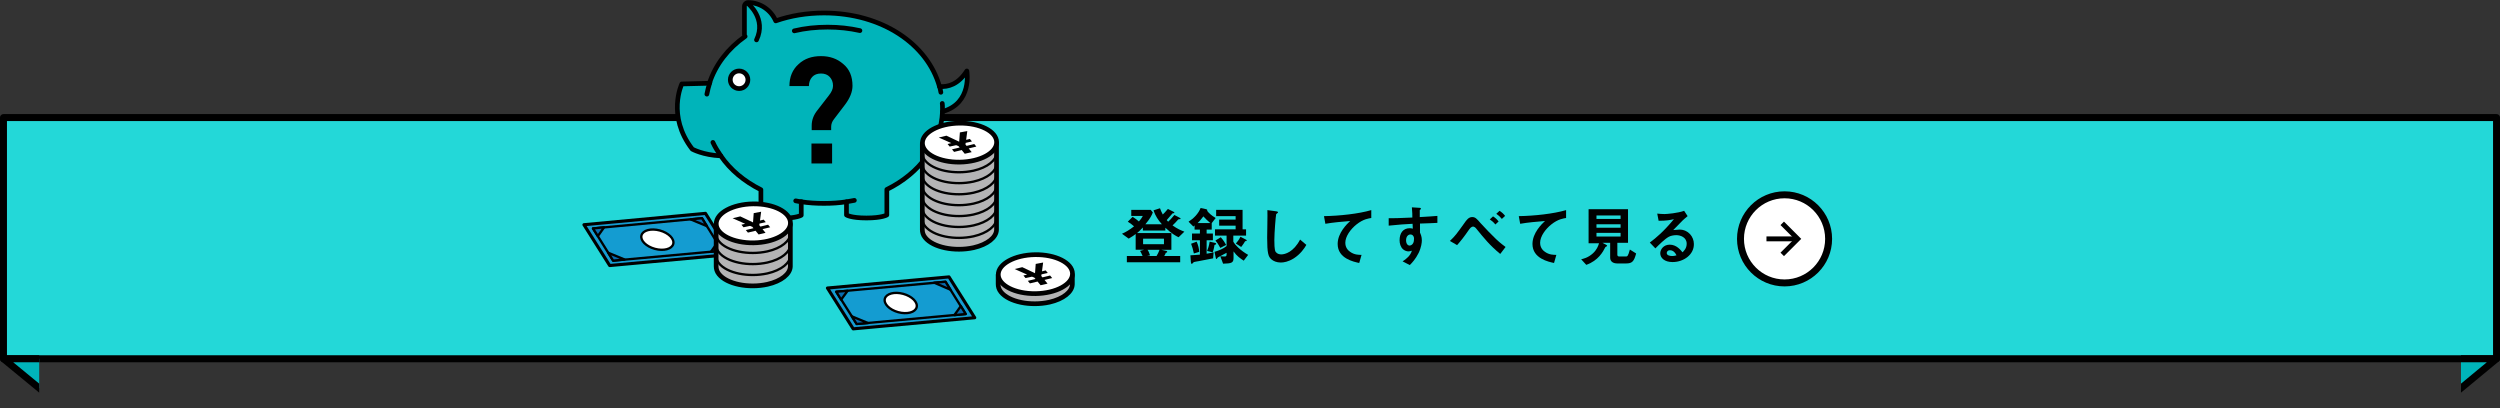<?xml version="1.0" encoding="utf-8"?>
<!-- Generator: Adobe Illustrator 23.0.3, SVG Export Plug-In . SVG Version: 6.00 Build 0)  -->
<svg version="1.1" id="レイヤー_1" xmlns="http://www.w3.org/2000/svg" xmlns:xlink="http://www.w3.org/1999/xlink" x="0px"
	 y="0px" width="1078px" height="176px" viewBox="0 0 1078 176" style="enable-background:new 0 0 1078 176;" xml:space="preserve">
<rect x="0" y="0" width="1078" height="176" fill="#333333" stroke="none"/>
<style type="text/css">
	.st0{fill:#23D8D8;stroke:#000000;stroke-width:3;stroke-linecap:round;stroke-linejoin:round;stroke-miterlimit:10;}
	.st1{fill:#00B4BA;stroke:#000000;stroke-width:2.025;stroke-linecap:round;stroke-linejoin:round;stroke-miterlimit:10;}
	.st2{fill:none;stroke:#000000;stroke-width:2.025;stroke-linecap:round;stroke-linejoin:round;stroke-miterlimit:10;}
	.st3{fill:#FFFFFF;stroke:#000000;stroke-width:2.025;stroke-linecap:round;stroke-linejoin:round;stroke-miterlimit:10;}
	.st4{fill:#B4B4B5;stroke:#000000;stroke-width:2.025;stroke-linecap:round;stroke-linejoin:round;stroke-miterlimit:10;}
	.st5{fill:none;stroke:#000000;stroke-width:1.012;stroke-linecap:round;stroke-linejoin:round;stroke-miterlimit:10;}
	.st6{fill:#149CD1;stroke:#000000;stroke-width:1.35;stroke-linecap:round;stroke-linejoin:round;stroke-miterlimit:10;}
	.st7{fill:#FFFFFF;stroke:#000000;stroke-width:1.012;stroke-linecap:round;stroke-linejoin:round;stroke-miterlimit:10;}
	.st8{fill:#076BAF;stroke:#000000;stroke-width:1.012;stroke-linecap:round;stroke-linejoin:round;stroke-miterlimit:10;}
	.st9{fill:#FFFFFF;stroke:#000000;stroke-width:3;stroke-miterlimit:10;}
	.st10{fill:none;stroke:#000000;stroke-width:2.111;stroke-miterlimit:10;}
	
		.st11{clip-path:url(#SVGID_2_);fill:#00B4BA;stroke:#000000;stroke-width:3;stroke-linecap:round;stroke-linejoin:round;stroke-miterlimit:10;}
	
		.st12{clip-path:url(#SVGID_4_);fill:#00B4BA;stroke:#000000;stroke-width:3;stroke-linecap:round;stroke-linejoin:round;stroke-miterlimit:10;}
</style>
<rect x="1.5" y="50.7" class="st0" width="1075" height="104"/>
<g>
	<g>
		<g>
			<path class="st1" d="M416.9,30.6c-3.7,5.8-8.1,7-11.8,6.7c-5.1-18.2-24.7-31.7-49.8-31.7c-7.5,0-14.5,1.2-20.8,3.4
				c-2-4.6-6.6-7.9-11.9-7.9c-0.9,0-1.6,0.7-1.6,1.6v12.1c0,0.3,0.1,0.7,0.3,0.9c-7.4,5.2-12.8,12.2-15.4,20.2L294,36.2
				c0,0-6.6,13.7,4.5,28.1c0,0,4.7,2.6,12.3,2.9c4.1,6,10.1,11,17.3,14.6v11c0,0,2.2,1.3,8.8,1.3c6.7,0,8.6-1.3,8.6-1.3V87
				c3.1,0.5,6.4,0.7,9.8,0.7c3.4,0,6.6-0.2,9.7-0.7v5.7c0,0,1.9,1.3,8.6,1.3s8.8-1.3,8.8-1.3v-11c14.2-7,23.4-19.4,24-33.6
				C419.4,44.5,416.9,30.6,416.9,30.6z"/>
			<path class="st2" d="M304.8,40.6c0.3-1.7,0.8-3.4,1.3-5.1"/>
			<path class="st2" d="M405.1,37.2c0.2,0.8,0.5,1.7,0.6,2.6"/>
			<path class="st2" d="M406.4,48.1c0-0.5,0-1.1,0-1.6c0-0.6,0-1.3-0.1-1.9"/>
			<path class="st2" d="M365.1,87c1.1-0.2,2.2-0.4,3.3-0.6"/>
			<path class="st2" d="M343.1,86.6c0.8,0.2,1.7,0.3,2.5,0.4"/>
			<path class="st2" d="M307.4,61.4c0.9,2,2.1,3.9,3.4,5.8"/>
			<path class="st2" d="M322.5,1.5c0.1,0.1,8.1,6.5,3.7,15.7"/>
			<path class="st2" d="M342.5,13.3c4.6-1.1,9.4-1.6,14.4-1.6c0,0,0,0,0,0c4.8,0,9.4,0.5,13.9,1.5"/>
			<path class="st3" d="M314.9,34.4c0,2.1,1.7,3.8,3.8,3.8c2.1,0,3.8-1.7,3.8-3.8c0-2.1-1.7-3.8-3.8-3.8
				C316.6,30.6,314.9,32.3,314.9,34.4z"/>
		</g>
	</g>
	<g>
		<path class="st4" d="M429.7,61.9h-32V99h0c0,1.1,0.3,2.3,1.2,3.4c3.4,4.3,12.7,6.2,20.9,4.4c6.1-1.4,9.8-4.5,9.9-7.7h0V61.9z"/>
		<path class="st5" d="M397.7,94.1c0,1.1,0.3,2.3,1.2,3.4c3.4,4.3,12.7,6.2,20.9,4.4c6.1-1.4,9.8-4.5,9.9-7.7h0"/>
		<path class="st5" d="M397.7,89.4c0,1.1,0.3,2.3,1.2,3.4c3.4,4.3,12.7,6.2,20.9,4.4c6.1-1.4,9.8-4.5,9.9-7.7h0"/>
		<path class="st5" d="M397.7,84.7c0,1.1,0.3,2.3,1.2,3.4c3.4,4.3,12.7,6.2,20.9,4.4c6.1-1.4,9.8-4.5,9.9-7.7h0"/>
		<path class="st5" d="M397.7,80c0,1.1,0.3,2.3,1.2,3.4c3.4,4.3,12.7,6.2,20.9,4.4c6.1-1.4,9.8-4.5,9.9-7.7h0"/>
		<path class="st5" d="M397.7,75.3c0,1.1,0.3,2.3,1.2,3.4c3.4,4.3,12.7,6.2,20.9,4.4c6.1-1.4,9.8-4.5,9.9-7.7h0"/>
		<path class="st5" d="M397.7,70.5c0,1.1,0.3,2.3,1.2,3.4c3.4,4.3,12.7,6.2,20.9,4.4c6.1-1.4,9.8-4.5,9.9-7.7h0"/>
		<path class="st5" d="M397.7,65.8c0,1.1,0.3,2.3,1.2,3.4c3.4,4.3,12.7,6.2,20.9,4.4c6.1-1.4,9.8-4.5,9.9-7.7h0"/>
		
			<ellipse transform="matrix(1 -1.489551e-02 1.489551e-02 1 -0.87 6.169)" class="st3" cx="413.7" cy="61.5" rx="16" ry="8.4"/>
		<g>
			<path d="M417.1,56.5l-0.5,3.8l1.6-0.4l0.9,1.1l-2.7,0.6l-0.1,0.7l0.5,0.6l3.3-0.8l0.9,1.1l-3.3,0.8l1.3,1.6l-3,0.7l-1.3-1.6
				l-3.3,0.8l-0.9-1.1l3.3-0.8l-0.5-0.6l-1-0.4l-2.8,0.6l-0.9-1.1l1.6-0.4l-5.4-2.4l3.3-0.8l5.5,2.6l0.3-4L417.1,56.5z"/>
		</g>
	</g>
	<g>
		<polygon class="st6" points="315.3,109.7 262.9,114.5 251.8,96.9 304.2,92 		"/>
		<polygon class="st5" points="311.4,108.1 264.4,112.4 255.7,98.5 302.7,94.1 		"/>
		
			<ellipse transform="matrix(0.262 -0.965 0.965 0.262 109.515 349.761)" class="st7" cx="283.4" cy="103.3" rx="4.1" ry="7.1"/>
		<polygon class="st8" points="257.8,101.8 255.7,98.5 260.5,98 		"/>
		<polygon class="st8" points="304.8,97.5 302.7,94.1 297.8,94.6 		"/>
		<polygon class="st8" points="262.3,109 264.4,112.4 269.3,111.9 		"/>
		<polygon class="st8" points="309.3,104.7 311.4,108.1 306.6,108.5 		"/>
	</g>
	<g>
		<path class="st4" d="M340.8,96.7h-32v18.1h0c0,1.1,0.3,2.3,1.2,3.4c3.4,4.3,12.7,6.2,20.9,4.4c6.1-1.4,9.8-4.5,9.9-7.7l0-8V96.7z"
			/>
		<path class="st5" d="M308.8,110.1c0,1.1,0.3,2.3,1.2,3.4c3.4,4.3,12.7,6.2,20.9,4.4c6.1-1.4,9.8-4.5,9.9-7.7h0"/>
		<path class="st5" d="M308.8,105.4c0,1.1,0.3,2.3,1.2,3.4c3.4,4.3,12.7,6.2,20.9,4.4c6.1-1.4,9.8-4.5,9.9-7.7h0"/>
		<path class="st5" d="M308.8,100.6c0,1.1,0.3,2.3,1.2,3.4c3.4,4.3,12.7,6.2,20.9,4.4c6.1-1.4,9.8-4.5,9.9-7.7h0"/>
		
			<ellipse transform="matrix(1 -1.489551e-02 1.489551e-02 1 -1.399 4.849)" class="st3" cx="324.8" cy="96.3" rx="16" ry="8.4"/>
		<g>
			<path d="M328.2,91.3l-0.5,3.8l1.6-0.4l0.9,1.1l-2.7,0.6l-0.1,0.7l0.5,0.6l3.3-0.8l0.9,1.1l-3.3,0.8l1.3,1.6l-3,0.7l-1.3-1.6
				l-3.3,0.8l-0.9-1.1l3.3-0.8l-0.5-0.6l-1-0.4l-2.8,0.6l-0.9-1.1l1.6-0.4l-5.4-2.4l3.3-0.8l5.5,2.6l0.3-4L328.2,91.3z"/>
		</g>
	</g>
	<g>
		<path class="st4" d="M462.4,118.6h-32l0,3.9c0,1.1,0.3,2.3,1.2,3.4c3.4,4.3,12.7,6.2,20.9,4.4c6.1-1.4,9.8-4.5,9.9-7.7
			L462.4,118.6z"/>
		
			<ellipse transform="matrix(1 -1.489551e-02 1.489551e-02 1 -1.711 6.662)" class="st3" cx="446.4" cy="118.2" rx="16" ry="8.4"/>
		<g>
			<path d="M449.8,113.2l-0.5,3.8l1.6-0.4l0.9,1.1l-2.7,0.6l-0.1,0.7l0.5,0.6l3.3-0.8l0.9,1.1l-3.3,0.8l1.3,1.6l-3,0.7l-1.3-1.6
				l-3.3,0.8l-0.9-1.1l3.3-0.8l-0.5-0.6l-1-0.4l-2.8,0.6l-0.9-1.1l1.6-0.4l-5.4-2.4l3.3-0.8l5.5,2.6l0.3-4L449.8,113.2z"/>
		</g>
	</g>
	<g>
		<polygon class="st6" points="420.3,137 367.9,141.8 356.8,124.2 409.2,119.4 		"/>
		<polygon class="st5" points="416.4,135.4 369.4,139.7 360.6,125.8 407.7,121.5 		"/>
		
			<ellipse transform="matrix(0.262 -0.965 0.965 0.262 160.606 471.25)" class="st7" cx="388.4" cy="130.6" rx="4.1" ry="7.1"/>
		<polygon class="st8" points="362.7,129.2 360.6,125.8 365.5,125.4 		"/>
		<polygon class="st8" points="409.8,124.9 407.7,121.5 402.8,121.9 		"/>
		<polygon class="st8" points="367.3,136.4 369.4,139.7 374.3,139.3 		"/>
		<polygon class="st8" points="414.3,132 416.4,135.4 411.5,135.9 		"/>
	</g>
	<g>
		<g>
			<path d="M367.6,37c0,2.6-1.1,5.3-3.2,8.1l-4.8,6.3c-0.8,1-1.2,2.1-1.2,3.3v1.4H350v-1.9c0-2.4,0.8-4.6,2.5-6.7l4.8-6.2
				c1.3-1.6,1.9-3,1.9-4.3c0-1.6-0.5-2.8-1.4-3.8c-0.9-1-2.2-1.5-3.8-1.5c-1.6,0-2.9,0.5-3.8,1.5c-0.9,1-1.4,2.3-1.4,3.9h-8.4
				c0-3.9,1.3-7.1,4-9.5c2.5-2.3,5.7-3.4,9.6-3.4c3.8,0,7,1.1,9.6,3.4C366.3,29.8,367.6,33,367.6,37z M358.8,70.5h-8.9v-8.6h8.9
				V70.5z"/>
		</g>
	</g>
</g>
<g>
	<path d="M508.2,102.3c-1.1-0.5-2.9-1.5-5.7-4.1v1.2h-9.7v-1.3c-1.3,1.3-1.7,1.8-2.5,2.4h14.8v7.2h-4.4l2.2,0.5
		c0.1,0,0.4,0.1,0.4,0.4c0,0.3-0.3,0.3-0.6,0.4c-0.2,0.5-0.4,1-0.7,1.4h6.9v2.7h-23v-2.7h6.8c-0.5-1.1-0.8-1.8-1.1-2.2l1.7-0.5h-3.6
		v-6.8c-0.5,0.4-1.4,1.1-3,2l-2.9-2.1c1.6-0.7,3.3-1.7,5.2-3.2c-1-0.9-1.7-1.4-2.7-2l2.1-2.1c1.1,0.7,1.9,1.3,2.7,2
		c0.9-1,1.2-1.5,1.7-2.4h-5v-2.6h8.4l0.9,1.1c-0.4,1.1-1.1,2.6-3.2,5.1h7.1c-1.6-1.8-2.8-3.6-3.6-6l2.8-0.9c0.3,0.9,0.6,1.6,1.2,2.7
		c0.6-0.6,1.1-1.1,2.2-2.4l2.2,1.1c0.2,0.1,0.6,0.3,0.6,0.5c0,0.2-0.1,0.2-0.2,0.2c-0.1,0-0.6,0.1-0.6,0.1c-0.4,0.4-2.1,2.4-2.5,2.9
		c0.2,0.3,0.4,0.4,0.6,0.7c0.7-0.6,1.4-1.3,2.7-2.9l2.1,1.1c0.5,0.3,0.6,0.4,0.6,0.5c0,0.2-0.2,0.2-0.4,0.2c-0.5,0-0.5,0-0.8,0.3
		c-0.7,0.8-1.5,1.7-2.3,2.4c2.1,1.5,3.6,2.1,5.1,2.7L508.2,102.3z M501.9,102.9h-9v2.4h9V102.9z M494.8,107.7
		c0.4,0.5,0.7,1.2,1.1,2.4l-1.3,0.3h4.1c0.5-0.8,0.9-1.6,1.3-2.7H494.8z"/>
	<path d="M522.5,96.2V99h-2.2v1.7h2.7v2.9h-2.7v5.8c1.9-0.3,2.5-0.5,3-0.6l-0.2,2.6c-0.9,0.2-2.4,0.5-6.2,1.2
		c-0.3,0.1-2,0.3-2.1,0.4c-0.2,0.1-0.7,0.8-0.9,0.8c-0.3,0-0.3-0.5-0.4-0.8l-0.2-2.9c1.4-0.1,2.8-0.2,4.1-0.3v-6.2h-3.4v-2.9h3.4V99
		h-2.3v-1.8c-0.2,0.2-0.3,0.3-0.5,0.5l-2.1-2.1c2.2-1.4,4.2-3.4,5.2-5.9l2.4,0.5c0.1,0,0.5,0.2,0.5,0.5c0,0.1,0,0.1-0.1,0.2
		c0.8,1,1.7,1.9,3.7,3.1L522.5,96.2z M514.8,109.3c-0.4-1.8-0.7-2.9-1.2-4.2l2.4-0.9c0.7,1.6,1,2.9,1.1,4.4L514.8,109.3z
		 M518.9,93.3c-1.1,1.5-1.9,2.3-2.5,2.9h5.5C520.5,95,519.7,94.2,518.9,93.3z M523.7,105.6c-0.3,1.9-0.6,2.7-0.8,3.2l-2.4-0.6
		c0.4-1,0.8-2,1.1-4l2.2,0.5c0.6,0.1,0.6,0.4,0.6,0.4C524.3,105.5,523.9,105.6,523.7,105.6z M536.3,112.4c-1.4-0.9-3-2-4.4-4v2.9
		c0,2.1-1,2.3-4.5,2.4l-1.2-3.2c0.4,0,1,0.1,1.8,0.1c0.5,0,0.9-0.1,0.9-0.8V109c-0.9,0.5-2,1.1-3,1.6c-0.8,0.4-0.8,0.4-1,0.7
		c-0.1,0.2-0.2,0.4-0.3,0.4c-0.3,0-0.4-0.6-0.4-0.7l-0.5-2.4c1.9-0.6,3.8-1.3,5.2-2.5v-4.5h-5v-2.7h8.9v-1.6h-7.1v-2.6h7.1v-1.5
		h-8.4v-2.7h11.4v8.4h1.5v2.7h-5.5v2.6c0.7,1.4,3.2,3.9,6.4,5.7L536.3,112.4z M526.2,106.9c-0.8-1.5-1.4-2.4-2.1-3.2l2.3-1.4
		c1.3,1.5,1.8,2.4,2.3,3.3L526.2,106.9z M536.9,104c-0.2,0.4-0.9,1.5-1.7,2.5l-2.3-1.5c0.7-0.8,1.2-1.4,2-2.9l2.3,1.2
		c0.4,0.2,0.4,0.4,0.4,0.4C537.5,104,537.2,104,536.9,104z"/>
	<path d="M557.9,111.4c-2.4,1.5-4.4,1.8-5.6,1.8c-1.8,0-3.2-0.6-4.1-1.4c-1.3-1.1-1.8-2.6-1.8-9.3c0-1.7,0.2-10,0.1-11.9l3.7,0.5
		c0.7,0.1,0.9,0.3,0.9,0.4c0,0.2-0.3,0.4-0.8,0.8c-0.2,0.7-0.8,8.1-0.8,11.2c0,1.3,0,4,0.5,5c0.1,0.1,0.7,1.2,2.5,1.2
		c1.6,0,5.3-1,8.1-6.4l2.7,2.3C562.4,107.2,560.7,109.6,557.9,111.4z"/>
	<path d="M584.9,96.8c-2.5,2-4.8,5.1-4.8,7.9c0,1,0.3,2.7,2.1,3.9c1.8,1.3,3.7,1.3,4.9,1.3l-1,3.5c-2.3-0.5-9.3-1.9-9.3-8.2
		c0-4.8,4.1-8.7,5.4-9.9c-3.6,0.3-7.3,0.6-10.7,1.2l-0.6-3.3c6.6-0.1,15-1,20.4-2.6v3.4C590.2,94.2,587.9,94.4,584.9,96.8z"/>
	<path d="M612.3,96.4v3.9c0.3,0.7,0.8,1.7,0.8,3.4c0,0.8-0.2,2.9-1.4,5.4c-1.3,2.6-2.8,4.2-3.8,5.2l-3.1-1.6c1.7-1.1,3.4-2.5,4-4.6
		c-0.6,0.2-1,0.3-1.5,0.3c-0.7,0-1.6-0.3-2.3-0.9c-1.1-1-1.5-2.5-1.5-3.9c0-3.1,1.5-5.2,4.4-5.2c0.5,0,0.9,0.1,1.3,0.2l-0.1-2.1
		c-2.5,0.1-6.7,0.4-10.3,0.8v-3.2c1.9,0,4.3,0,10.2-0.3c0-0.9,0-2.4-0.2-4.4l3.1,0.2c0.6,0,0.8,0.1,0.8,0.4c0,0.2-0.1,0.3-0.3,0.4
		s-0.2,0.2-0.2,0.3v2.9c3.9-0.2,4.8-0.3,7.6-0.5v3C617.8,96.2,616,96.3,612.3,96.4z M609.2,101.5c-0.3-0.3-0.7-0.4-1-0.4
		c-1.1,0-1.9,1-1.9,2.5c0,1.7,0.9,2.3,1.5,2.3c0.6,0,1.9-0.6,1.9-2.6C609.8,102.7,609.7,102,609.2,101.5z"/>
	<path d="M646.9,109.5c-4.5-3.7-6.9-6.7-10.4-11c-0.3-0.4-0.9-0.8-1.3-0.8c-0.1,0-0.8,0-1.6,1.1c-2.4,3.5-3.8,5.2-5.3,6.9l-3.1-1.8
		c2.3-2.2,2.8-2.9,6.1-7.5c1.1-1.6,2-2.8,3.5-2.8c1.3,0,1.9,0.6,3.7,2.7c1.9,2.1,5,5.3,6.6,6.8c1.9,1.8,3.3,2.8,4.1,3.4L646.9,109.5
		z M644.8,96.8c-0.8-1-1.4-1.5-2.4-2.2l1.4-1.3c1.1,0.7,1.7,1.3,2.4,2.2L644.8,96.8z M647.6,94.4c-0.6-0.7-1.1-1.3-2.4-2.2l1.4-1.3
		c1.2,0.8,1.8,1.4,2.4,2.2L647.6,94.4z"/>
	<path d="M668.9,96.8c-2.5,2-4.8,5.1-4.8,7.9c0,1,0.3,2.7,2.1,3.9c1.8,1.3,3.7,1.3,4.9,1.3l-1,3.5c-2.3-0.5-9.3-1.9-9.3-8.2
		c0-4.8,4.1-8.7,5.4-9.9c-3.6,0.3-7.3,0.6-10.7,1.2l-0.6-3.3c6.6-0.1,15-1,20.4-2.6v3.4C674.2,94.2,671.9,94.4,668.9,96.8z"/>
	<path d="M701.2,113.6h-3.8c-1.8,0-3.1-0.8-3.1-2.5v-6.4H691l1.8,1c0.1,0.1,0.2,0.2,0.2,0.3c0,0.1-0.1,0.2-0.2,0.2
		c-0.5,0.3-0.6,0.3-0.7,0.6c-0.8,1.6-2.9,5.6-8.1,7.4l-2.2-2.4c0.8-0.2,2.9-0.6,5-2.5c1.8-1.6,2.4-3.4,2.7-4.4h-4.5V90.2h17v14.5
		h-4.6v5.2c0,0.5,0.4,0.7,0.8,0.7h2.8c0.7,0,1,0,1.8-3l2.7,1.7C704.6,112.7,703.8,113.6,701.2,113.6z M698.8,92.9h-10.4v1.5h10.4
		V92.9z M698.8,96.7h-10.4v1.5h10.4V96.7z M698.8,100.4h-10.4v1.6h10.4V100.4z"/>
	<path d="M721.2,113c-3.5,0-5.3-1.8-5.3-3.8c0-1.6,1.4-3.7,4.1-3.7c2.9,0,4.7,2.3,5.5,3.3c0.6-0.6,1.8-1.7,1.8-3.7
		c0-2.8-2.7-3.7-4.5-3.7c-1.2,0-2.5,0.3-3.2,0.7c-1.7,0.9-4.2,3.4-5.8,5l-2.4-2.5c2.9-2.2,5.9-4.7,10.4-10.1
		c-1.7,0.4-3.2,0.7-6.6,0.7l-0.6-3.1c0.7,0.1,2.3,0.2,3.1,0.2c1.1,0,5.8-0.4,8.5-1.4l1.5,2.3c-1.7,1.4-2.2,1.8-6.2,6
		c0.9-0.1,2.3-0.2,2.7-0.2c3.8,0,6.2,3.1,6.2,6.2C730.5,109.7,726.1,113,721.2,113z M720.1,107.9c-1.1,0-1.4,0.8-1.4,1.2
		c0,1,1.3,1.3,2.3,1.3c0.9,0,1.5-0.2,1.9-0.3C722.6,109.4,721.7,107.9,720.1,107.9z"/>
</g>
<g>
	<circle class="st9" cx="769.5" cy="103" r="19"/>
	<g>
		<polyline class="st10" points="768.5,96.3 775.2,103 768.5,109.7 		"/>
		<line class="st10" x1="761.7" y1="103" x2="775.2" y2="103"/>
	</g>
</g>
<g>
	<defs>
		<rect id="SVGID_1_" x="0.2" y="148.3" width="16.7" height="27.7"/>
	</defs>
	<clipPath id="SVGID_2_">
		<use xlink:href="#SVGID_1_"  style="overflow:visible;"/>
	</clipPath>
	<polygon class="st11" points="20.1,170 1.5,154.7 20.1,154.7 	"/>
</g>
<g>
	<defs>
		
			<rect id="SVGID_3_" x="1061.1" y="148.3" transform="matrix(-1 -7.778146e-11 7.778146e-11 -1 2138.977 324.224)" width="16.7" height="27.7"/>
	</defs>
	<clipPath id="SVGID_4_">
		<use xlink:href="#SVGID_3_"  style="overflow:visible;"/>
	</clipPath>
	<polygon class="st12" points="1058,170 1076.5,154.7 1058,154.7 	"/>
</g>
</svg>
